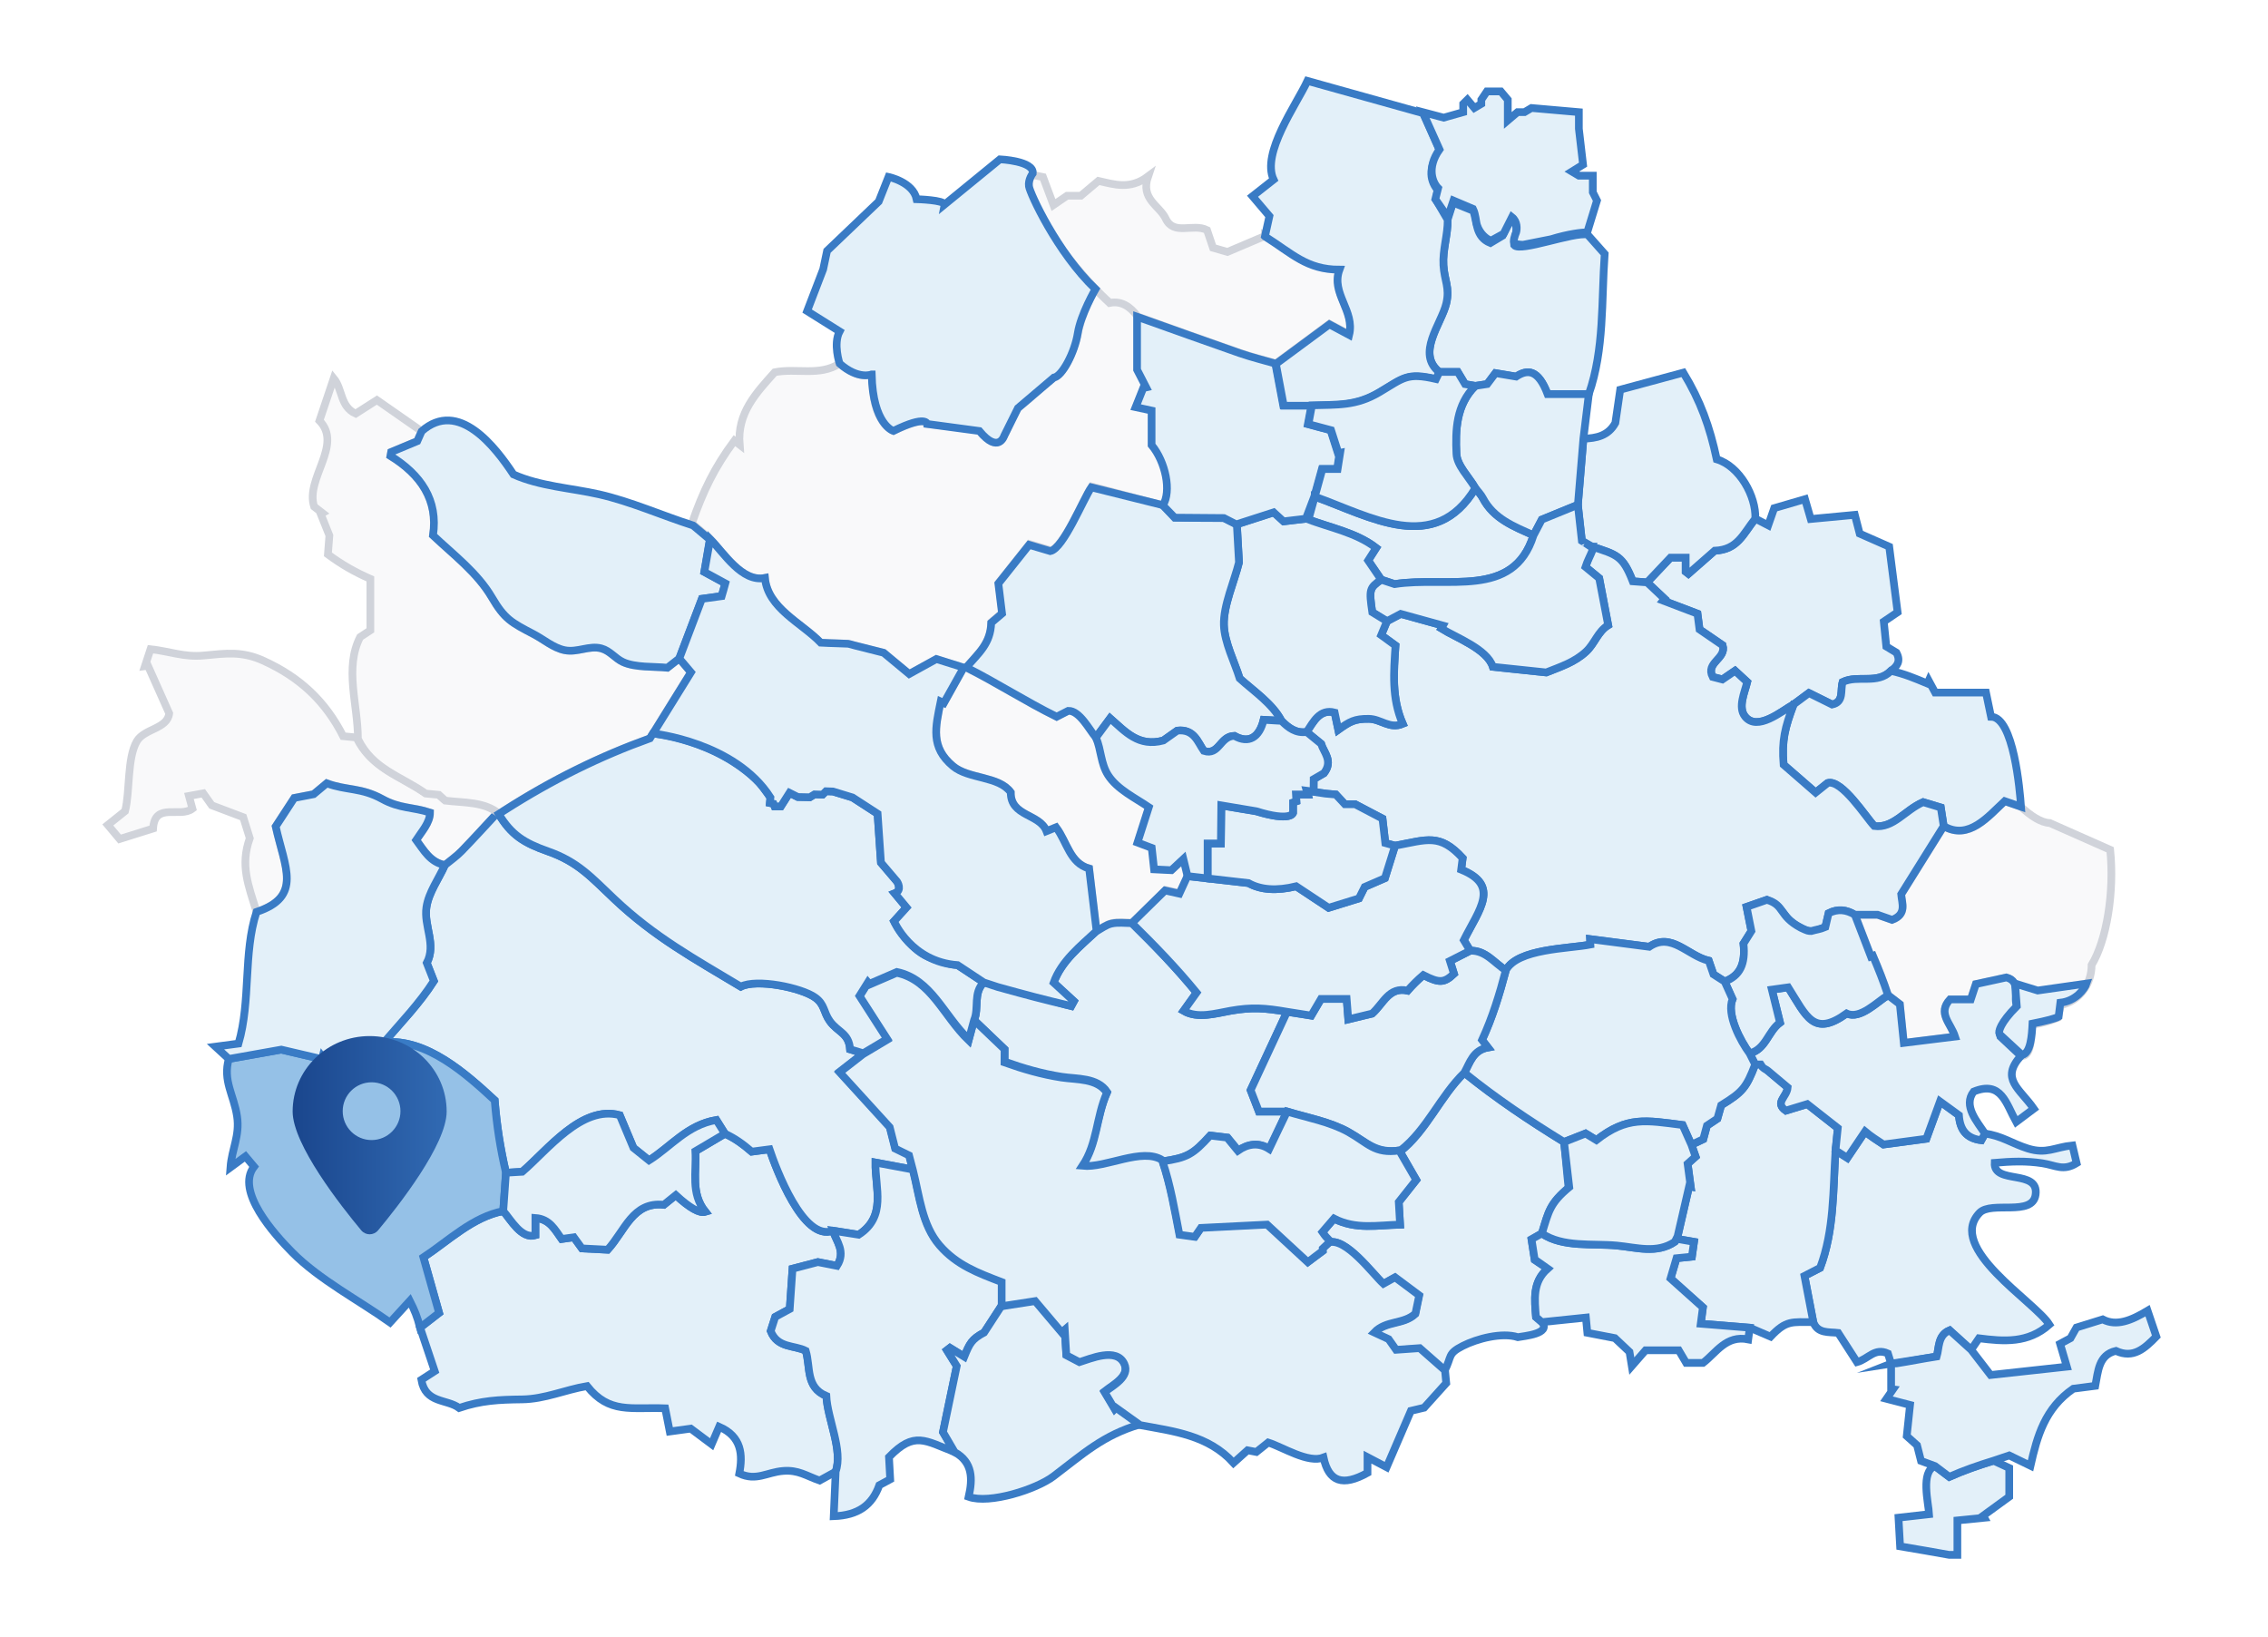 <svg width="589" height="425" viewBox="0 0 589 425" fill="none" xmlns="http://www.w3.org/2000/svg">
<path d="M524.861 209.468C527.329 211.813 530.069 213.604 532.335 213.683C538.334 216.345 543.233 218.517 548.016 220.632C549.153 231.623 547.088 244.182 543.19 250.548C543.19 255.634 539.91 259.95 535.248 260.935C534.997 261.942 534.738 262.964 534.414 264.251C531.76 265.294 530.314 265.647 527.638 266.064C527.415 267.848 527.89 274.602 524.84 274.149C523.128 272.538 521.416 270.934 519.495 269.135C518.625 265.589 522.567 264.381 523.955 261.568C522.603 259.072 525.128 254.879 521.063 253.785C518.057 254.44 515.654 254.965 513.137 255.512C512.741 256.713 512.309 258.029 511.827 259.489H506.411C503.124 263.086 506.598 265.625 507.735 269.135C503.124 269.704 498.93 270.229 494.427 270.783C494.082 267.395 493.765 264.309 493.399 260.734C492.758 260.245 491.55 259.317 490.334 258.389C489.191 254.893 487.86 251.555 486.421 248.167L485.896 248.354C484.501 244.736 483.105 241.125 481.717 237.507H487.622C488.529 237.831 490.082 238.377 491.377 238.831C495.269 237.385 493.924 234.507 493.744 232.191C497.491 226.185 501.138 220.344 504.785 214.503C511.31 218.258 516.33 211.971 520.632 208.008C522.229 208.562 522.902 208.759 524.218 209.212L524.861 209.468Z" fill="#F9F9FA" stroke="#D0D3DA" stroke-width="2" stroke-miterlimit="10"/>
<path d="M217.001 382.112C215.699 382.831 214.397 383.543 212.85 384.399C209.376 383.169 207.304 381.594 203.413 381.903C199.125 382.241 196.421 384.636 191.997 382.572C192.947 377.702 192.63 372.976 186.76 370.43C186.135 371.883 185.509 373.343 184.811 374.976C182.847 373.509 181.056 372.171 179.387 370.919C177.575 371.164 176.057 371.372 173.935 371.667C173.568 369.79 173.216 368.006 172.748 365.646C163.915 365.301 158.254 367.164 152.456 359.877C146.694 360.849 141.508 363.258 135.559 363.33C129.567 363.402 125 363.604 119.238 365.553C116.03 363.172 110.484 364.438 109.427 358.245C110.585 357.497 111.987 356.59 112.894 356C111.433 351.663 110.261 348.181 109.096 344.693C110.75 343.412 112.397 342.132 114.03 340.866C112.498 335.435 111.095 330.472 109.959 326.444C116.49 322.12 122.784 315.934 130.697 314.431C132.675 316.682 135.423 321.797 139.048 320.711V316.229C142.767 316.503 144.126 319.272 145.86 321.689C146.939 321.538 147.96 321.387 149.032 321.236C149.78 322.272 150.464 323.214 151.133 324.135C153.521 324.257 155.758 324.372 157.808 324.473C162.311 319.531 164.325 311.928 172.396 312.805C173.59 311.841 174.568 311.057 175.51 310.302C179.145 313.645 181.701 315.086 183.178 314.625C179.308 309.799 180.912 304.289 180.596 298.894C183.358 297.254 185.818 295.801 188.278 294.348C190.99 295.606 192.932 297.045 195.22 299.002C197.155 298.743 198.492 298.57 199.852 298.39C201.514 303.289 208.577 322.487 216.317 319.524C217.238 322.351 219.72 324.955 217.375 328.659C215.922 328.371 214.361 328.062 212.418 327.681C210.498 328.184 208.218 328.781 205.83 329.407C205.571 333.169 205.326 336.672 205.103 339.866C203.477 340.751 202.442 341.312 201.341 341.909C200.895 343.283 200.463 344.628 200.161 345.585C201.938 350.095 206.333 349.188 209.268 350.713C210.555 355.001 209.182 360.165 214.612 362.438C214.893 368.409 219.029 376.616 217.015 382.112H217.001Z" fill="#E3F0F9" stroke="#397BC5" stroke-width="2" stroke-miterlimit="10"/>
<path d="M115.541 224.589C111.714 223.862 110.081 220.747 108.096 218.086C109.477 215.942 111.678 213.597 111.678 210.957C107.233 209.476 103.888 209.979 99.284 207.447C93.76 204.404 90.063 205.282 84.862 203.361C83.783 204.261 82.517 205.318 81.467 206.188C79.453 206.577 77.719 206.908 76.432 207.159C74.691 209.835 73.231 212.072 71.605 214.568C73.95 225.157 78.626 232.803 66.627 236.752C64.52 229.861 62.326 224.732 64.865 217.626C64.333 215.928 63.8 214.23 63.16 212.173C60.585 211.202 57.83 210.159 54.996 209.087C54.327 208.145 53.644 207.188 52.788 205.98C51.579 206.203 50.335 206.433 49.069 206.663C49.4 207.893 49.666 208.864 49.968 209.965C46.724 212.432 40.2 208.174 39.754 215.115C36.941 216 34.388 216.806 31.064 217.841C30.338 216.978 29.302 215.748 28 214.187C29.971 212.612 31.417 211.447 32.481 210.598C33.791 205.483 32.971 196.844 35.531 192.457C37.466 189.148 43.465 189.27 43.947 185.22C42.048 180.969 40.236 176.912 38.43 172.862C38.164 172.898 37.898 172.927 37.632 172.963C38.063 171.647 38.495 170.338 39.085 168.554C44.055 169.093 47.745 170.676 52.874 170.194C58.744 169.64 62.844 169.021 68.418 171.553C77.834 175.833 84.466 181.983 89.12 191.14C90.466 191.27 91.516 191.37 92.566 191.478C96.364 199.355 103.586 201.074 110.182 205.685C111.247 205.786 112.311 205.886 113.606 206.009C114.074 206.433 114.671 206.987 115.26 207.519C120.202 208.123 125.36 207.742 129.273 210.922H129.28C126.144 214.281 123.058 217.697 119.85 220.999C118.555 222.33 116.994 223.402 115.555 224.589H115.541Z" fill="#F9F9FA" stroke="#D0D3DA" stroke-width="2" stroke-miterlimit="10"/>
<path d="M373.819 96.571C367.669 91.723 374.337 84.019 375.589 78.732C376.567 74.603 375.099 72.812 374.855 68.791C374.618 64.792 375.984 61.051 375.963 56.973C376.423 55.52 376.891 54.067 377.351 52.606C379.164 53.34 380.789 53.995 382.595 54.721C383.688 57.555 383.069 61.476 387.047 63.094C388.112 62.454 389.205 61.799 390.241 61.181C390.953 59.742 391.622 58.39 392.399 56.822C395.161 59.059 392.96 61.461 393.226 63.648C394.787 65.533 408.591 60.174 412.281 60.907C414.029 62.878 415.683 64.741 416.734 65.921C415.87 78.236 416.676 90.687 412.612 102.347C409.022 102.347 405.44 102.347 401.908 102.347C399.456 95.852 396.657 95.859 393.737 97.787C391.68 97.442 389.989 97.161 388.364 96.888C387.587 97.923 386.954 98.758 386.22 99.729C385.22 99.88 384.17 100.045 383.127 100.204C382.221 100.045 381.314 99.894 380.473 99.751C379.84 98.693 379.3 97.801 378.574 96.585H373.812L373.819 96.571Z" fill="#E3F0F9" stroke="#397BC5" stroke-width="2" stroke-miterlimit="10"/>
<path d="M129.272 210.922C132.668 216.899 136.128 218.878 142.285 221.043C150.111 223.79 153.549 227.783 159.57 233.472C169.921 243.262 180.301 248.931 192.378 256.181C196.471 254.074 208.038 256.404 211.699 259.008C214.209 260.792 213.85 262.821 215.511 265.144C217.597 268.05 220.446 268.201 220.762 272.452C221.935 272.812 223.057 273.15 224.172 273.495C222.331 274.927 220.482 276.365 218.101 278.214C222.424 282.954 226.546 287.479 231.092 292.464C231.452 293.888 231.977 295.952 232.502 298.01C233.667 298.585 234.724 299.103 236.113 299.779C236.422 300.959 236.774 302.311 237.134 303.663C234.027 303.081 230.912 302.505 227.359 301.844C227.272 308.555 230.322 315.842 223 320.582C220.914 320.258 218.612 319.891 216.31 319.532C208.57 322.495 201.506 303.297 199.845 298.398C198.485 298.578 197.147 298.751 195.212 299.009C192.932 297.053 190.99 295.621 188.271 294.355C187.494 293.118 186.71 291.874 186.041 290.802C178.459 292.075 174.187 297.751 168.554 301.275C166.958 299.995 165.576 298.88 164.505 298.024C163.246 295.024 162.145 292.399 160.951 289.55C151.104 286.86 142.249 298.549 135.624 304.239C134.113 304.332 132.761 304.412 131.409 304.491C129.927 298.146 129.006 292.183 128.481 285.681C121.115 278.869 110.779 269.553 99.737 270.625C104.175 265.453 109.016 260.454 112.685 254.7C112.045 253.067 111.484 251.635 110.844 250.01C113.383 245.176 110.009 240.457 110.757 235.523C111.34 231.674 113.965 228.135 115.548 224.596C116.987 223.409 118.547 222.337 119.842 221.007C123.05 217.712 126.136 214.295 129.272 210.929V210.922Z" fill="#E3F0F9" stroke="#397BC5" stroke-width="2" stroke-miterlimit="10"/>
<path d="M398.261 138.99C393.032 155.656 375.876 149.492 362.187 151.65C360.943 151.24 359.821 150.866 358.699 150.492C357.533 148.78 356.368 147.068 355.311 145.514C356.21 144.104 356.771 143.227 357.39 142.256C352.117 138.199 345.348 137.033 339.27 134.667C339.997 132.761 340.716 130.847 341.442 128.941C355.951 134.12 372.582 144.291 383.156 126.747C383.803 127.603 384.594 128.38 385.083 129.315C387.896 134.71 393.183 136.695 398.254 138.99H398.261Z" fill="#E3F0F9" stroke="#397BC5" stroke-width="2" stroke-miterlimit="10"/>
<path d="M179.682 135.875C182.56 127.596 185.494 121.445 190.724 114.41C191.177 114.763 191.63 115.108 192.083 115.461C191.4 107.225 196.392 102.017 201.19 96.65C206.793 95.521 212.807 97.737 218.029 94.413C219.525 95.55 223.892 98.888 226.488 96.794C226.323 110.008 231.696 111.677 232.02 111.878C240.954 107.62 240.796 110.08 240.796 110.08C240.796 110.08 249.888 111.051 254.333 111.648C256.095 113.001 256.261 114.749 258.973 114.943C261.159 114.425 262.454 108.203 264.36 105.959C269.137 102.232 268.626 101.981 273.697 98.024C276.848 97.161 279.639 88.767 280.178 85.379C281.718 79.445 284.494 75.057 284.494 75.057L288.033 78.545C288.033 78.545 291.889 76.855 295.521 82.005V95.766C296.097 96.888 296.989 98.621 297.881 100.355C297.629 100.413 297.377 100.47 297.125 100.528C296.507 102.081 295.888 103.628 295.147 105.477C296.823 105.836 297.83 106.052 299.29 106.369V115.324C302.916 119.669 304.448 127.552 302.125 131.207C295.679 129.602 289.119 127.725 283.509 126.322C281.415 129.372 276.236 142.226 272.848 142.888C271.165 142.392 269.367 141.852 267.353 141.255C264.504 144.83 261.785 148.254 259.361 151.297C259.735 154.354 260.037 156.807 260.318 159.094C259.167 160.073 258.361 160.756 257.505 161.483C257.325 166.913 254.204 169.517 250.924 173.294C250.636 173.308 250.355 173.323 250.068 173.337C247.514 172.517 244.96 171.69 243.155 171.114C240.213 172.733 238.113 173.891 236.106 174.999C233.61 172.927 231.653 171.301 229.466 169.489C227.251 168.928 224.647 168.273 222.043 167.618C221.675 167.526 221.109 167.591 220.205 167.139C217.514 166.995 216.749 167.065 213.123 166.87C208.153 161.713 199.37 157.944 198.636 150.06C192.824 151.434 187.523 143.068 183.998 139.536C182.552 138.321 181.114 137.112 179.668 135.896L179.682 135.875Z" fill="#F9F9FA" stroke="#D0D3DA" stroke-width="2" stroke-miterlimit="10"/>
<path d="M92.954 191.823C92.954 182.947 89.394 173.459 93.522 165.403C94.249 164.921 95.234 164.273 96.184 163.648V150.304C92.07 148.477 88.775 146.614 85.157 143.938C85.293 142.169 85.423 140.529 85.538 139.032C84.754 137.083 84.028 135.263 83.294 133.436C83.438 133.357 83.582 133.278 83.725 133.199C82.977 132.623 82.229 132.048 81.582 131.544C79.194 124.279 89.142 115.547 82.963 109.231C84.2 105.57 85.38 102.045 86.667 98.226C89.012 101.074 88.307 105.555 92.364 107.397C94.235 106.203 96.206 104.944 97.882 103.872C101.982 106.728 105.736 109.346 109.491 111.965C109.017 113.029 108.542 114.087 108.348 114.54C105.665 115.655 103.614 116.503 101.572 117.359L101.385 118.374C109.276 123.258 113.822 129.811 112.441 139.011C117.799 144.068 123.957 148.693 127.719 155.095C131.028 160.72 132.711 161.59 138.616 164.676C141.192 166.021 143.695 168.215 146.622 168.812C149.931 169.481 153.01 167.503 156.146 168.352C158.462 168.978 159.685 170.92 161.786 171.891C164.987 173.365 169.835 173.013 173.316 173.365C174.316 172.581 175.352 171.776 176.381 170.97C177.215 171.956 178.057 172.948 179.416 174.552C176.222 179.703 172.957 184.968 168.785 191.701C156.046 196.276 142.386 202.879 129.647 211.274C125.734 208.094 120.576 208.475 115.634 207.871C115.052 207.339 114.447 206.785 113.98 206.361C112.685 206.238 111.62 206.138 110.556 206.037C103.96 201.426 96.738 199.707 92.94 191.83L92.954 191.823Z" fill="#F9F9FA" stroke="#D0D3DA" stroke-width="2" stroke-miterlimit="10"/>
<path d="M176.395 170.97C175.367 171.776 174.331 172.582 173.331 173.366C169.857 173.013 165.001 173.366 161.8 171.891C159.7 170.92 158.47 168.985 156.161 168.352C153.025 167.503 149.946 169.488 146.637 168.812C143.71 168.215 141.206 166.021 138.631 164.676C132.726 161.59 131.042 160.72 127.734 155.095C123.964 148.693 117.807 144.068 112.455 139.011C113.836 129.811 109.29 123.258 101.399 118.374L101.586 117.36C103.629 116.511 105.679 115.662 108.362 114.54C108.564 114.087 109.039 113.029 109.506 111.965C119.066 103.534 128.676 116.101 133.351 123.186C140.293 126.279 148.27 126.689 155.586 128.344C163.757 130.192 171.972 133.868 179.999 136.429C181.445 137.644 182.884 138.853 184.33 140.068C183.876 142.744 183.43 145.42 182.912 148.477C184.725 149.463 186.43 150.391 188.365 151.441C188.034 152.592 187.717 153.671 187.408 154.757C185.38 155.037 183.639 155.275 182.279 155.462C180.229 160.864 178.316 165.906 176.403 170.956L176.395 170.97Z" fill="#E3F0F9" stroke="#397BC5" stroke-width="2" stroke-miterlimit="10"/>
<path d="M251.01 173.366C258.937 177.351 266.454 182.178 274.409 186.084C275.481 185.523 276.517 184.983 277.61 184.415C280.567 184.35 283.106 189.4 284.775 191.356C286.177 194.644 285.99 198.111 287.947 201.153C290.292 204.8 295.003 207.052 298.506 209.44C297.622 212.195 296.593 215.41 295.564 218.626C297.32 219.287 298.399 219.69 299.269 220.021C299.485 221.985 299.665 223.682 299.873 225.581C301.787 225.675 303.182 225.747 304.362 225.804C305.326 224.905 306.059 224.222 307.476 222.898C307.944 224.826 308.253 226.078 308.555 227.337C307.843 228.89 307.131 230.437 306.455 231.904C304.858 231.545 303.837 231.322 302.743 231.077C299.837 233.933 296.974 236.738 294.119 239.543C292.356 239.551 290.536 239.292 288.853 239.651C287.415 239.961 286.127 240.996 284.768 241.709C284.142 236.458 283.516 231.207 282.833 225.495C277.805 224.078 277.157 218.669 274.251 214.792C273.453 215.115 272.719 215.41 271.762 215.799C270.014 211.202 262.397 212.051 262.483 205.707C259.383 201.434 251.542 202.326 247.457 198.895C241.601 193.982 242.903 188.875 244.284 182.135C244.558 182.264 244.831 182.401 245.104 182.53C246.788 179.488 248.478 176.452 250.161 173.409C250.449 173.395 250.729 173.381 251.017 173.366H251.01Z" fill="#F9F9FA" stroke="#D0D3DA" stroke-width="2" stroke-miterlimit="10"/>
<path d="M328.509 61.246C335.587 65.706 339.364 69.871 347.859 69.871C345.564 76.05 351.923 80.531 350.377 86.825C348.391 85.761 346.773 84.89 345.248 84.077C340.464 87.616 335.904 90.976 331.351 94.342C328.265 93.45 325.136 92.688 322.1 91.637C313.195 88.544 304.326 85.336 295.442 82.178C293.558 79.574 291.155 78.057 288.263 78.639C283.365 74.618 262.814 51.679 268.087 45.414C269.101 45.615 270.115 45.817 270.87 45.968C271.834 48.55 272.654 50.73 273.589 53.233C275.021 52.255 275.985 51.593 277.114 50.823H280.696C282.106 49.636 283.645 48.334 285.271 46.968C289.393 47.896 293.5 49.306 298.154 45.795C296.118 51.715 301.118 53.348 302.729 56.765C304.844 61.261 309.829 57.894 313.468 59.736C313.9 61.016 314.425 62.555 315.022 64.332C316.461 64.749 317.921 65.166 318.77 65.411C322.409 63.857 325.459 62.563 328.509 61.268V61.246Z" fill="#F9F9FA" stroke="#D0D3DA" stroke-width="2" stroke-miterlimit="10"/>
<path d="M517.733 379.249C519.114 379.889 520.495 380.529 521.797 381.134V388.607C519.301 390.42 517.165 391.981 515.021 393.535C515.122 393.707 515.215 393.88 515.316 394.06C513.223 394.268 511.137 394.477 508.331 394.758V403.691H506.173C501.944 402.922 497.7 402.202 493.456 401.483C493.305 398.764 493.182 396.577 493.039 394.038C495.65 393.743 497.944 393.484 500.987 393.139C500.836 390.291 498.692 382.04 502.526 380.652C503.663 381.508 504.792 382.371 506.224 383.45C510.014 381.759 513.762 380.472 517.733 379.256V379.249Z" fill="#E3F0F9" stroke="#397BC5" stroke-width="2" stroke-miterlimit="10"/>
<path d="M130.697 314.438C122.785 315.949 116.491 322.135 109.959 326.451C111.096 330.479 112.498 335.442 114.031 340.873C112.405 342.139 110.75 343.419 109.096 344.7C108.341 341.808 107.708 340.298 106.427 337.744C104.456 339.902 103.003 341.492 101.291 343.362C93.098 337.535 82.942 332.27 75.878 325.142C71.231 320.459 61.089 309.223 65.98 302.9C65.297 302.088 64.541 301.196 63.736 300.239C62.484 301.16 61.578 301.829 59.844 303.102C60.204 298.239 62.333 294.887 61.563 289.823C60.722 284.248 57.809 280.616 59.42 274.933C63.988 274.12 68.555 273.308 73.037 272.509C76.554 273.329 80.072 274.156 83.589 274.976C83.639 274.775 83.697 274.574 83.747 274.379C84.366 275.192 84.992 276.012 85.574 276.775C90.926 275.782 96.163 275.128 99.723 270.61C110.765 269.538 121.101 278.854 128.467 285.666C128.985 292.168 129.913 298.131 131.395 304.476C131.158 307.792 130.927 311.115 130.69 314.431L130.697 314.438Z" fill="#95C1E7" stroke="#397BC5" stroke-width="2" stroke-miterlimit="10"/>
<path d="M99.738 270.618C96.177 275.135 90.941 275.79 85.589 276.782C85.006 276.02 84.388 275.2 83.762 274.387C83.711 274.588 83.654 274.79 83.603 274.984C80.086 274.164 76.569 273.337 73.051 272.517C68.562 273.315 63.995 274.128 59.434 274.941C58.449 274.035 57.464 273.121 55.967 271.747C58.276 271.438 59.758 271.236 61.938 270.949C65.196 259.77 63.11 247.528 66.62 236.767C78.626 232.818 73.943 225.179 71.598 214.583C73.224 212.087 74.684 209.85 76.425 207.174C77.719 206.922 79.446 206.591 81.46 206.203C82.51 205.325 83.769 204.275 84.855 203.376C90.063 205.297 93.753 204.419 99.277 207.462C103.881 210.001 107.226 209.497 111.671 210.972C111.671 213.605 109.47 215.957 108.089 218.1C110.074 220.762 111.707 223.877 115.534 224.603C113.959 228.142 111.326 231.674 110.743 235.529C109.995 240.457 113.376 245.176 110.83 250.017C111.47 251.649 112.031 253.074 112.671 254.706C108.995 260.461 104.162 265.46 99.723 270.632L99.738 270.618Z" fill="#E3F0F9" stroke="#397BC5" stroke-width="2" stroke-miterlimit="10"/>
<path d="M491.118 354.051C490.809 353.073 490.5 352.088 490.291 351.412C486.838 349.836 485.177 352.857 482.271 353.656C480.667 351.167 479.027 348.621 477.379 346.067C474.883 345.772 472.085 346.297 470.913 343.276C470.165 339.356 469.409 335.443 468.611 331.278C469.783 330.674 471.028 330.033 472.675 329.185C476.358 319.402 476.02 309.073 476.674 298.671C477.552 299.232 478.422 299.786 479.746 300.635C481.336 298.276 482.846 296.024 484.357 293.78C485.867 295.046 487.493 296.067 489.133 297.153C492.981 296.636 496.801 296.125 500.268 295.664C501.57 292.104 502.591 289.306 503.807 285.982C505.951 287.536 507.353 288.565 508.727 289.557C508.979 293.269 510.626 295.571 514.539 296.046C514.841 295.506 515.172 294.916 515.51 294.327C519.812 294.866 522.531 296.916 526.624 298.196C531.486 299.707 533.558 297.866 538.205 297.391C538.579 298.966 538.953 300.527 539.298 301.994C535.817 304.124 533.903 302.563 530.386 302.023C526.099 301.369 522.358 301.541 518.014 301.908C517.704 307.655 529.58 303.455 528.645 310.187C527.847 315.92 517.122 311.734 514.086 314.899C505.339 324.006 528.422 337.903 532.22 343.909C526.674 348.808 520.481 348.297 513.935 347.47C513.338 348.347 512.611 349.405 511.892 350.462C510.058 348.8 508.224 347.139 506.303 345.405C503.181 346.7 503.62 349.994 502.944 352.203C498.765 352.857 494.931 353.462 491.097 354.059L491.118 354.051Z" fill="#E3F0F9" stroke="#397BC5" stroke-width="2" stroke-miterlimit="10"/>
<path d="M217.001 382.112C219.015 376.616 214.871 368.409 214.598 362.438C209.167 360.165 210.541 354.994 209.254 350.714C206.319 349.196 201.924 350.095 200.147 345.585C200.456 344.635 200.888 343.29 201.327 341.909C202.427 341.312 203.463 340.751 205.089 339.866C205.312 336.672 205.556 333.169 205.815 329.407C208.203 328.782 210.484 328.185 212.404 327.681C214.346 328.062 215.9 328.372 217.36 328.659C219.705 324.955 217.224 322.351 216.303 319.524C218.605 319.884 220.906 320.243 222.992 320.574C230.315 315.834 227.265 308.547 227.352 301.836C230.905 302.498 234.012 303.08 237.127 303.656C238.853 310.461 239.472 317.87 244.04 323.135C248.478 328.256 254.002 330.299 260.16 332.659V338.938C258.764 341.082 257.369 343.225 255.592 345.959C252.326 347.736 251.83 348.793 250.427 352.239C249.154 351.454 247.931 350.706 246.716 349.958C246.457 350.16 246.19 350.361 245.932 350.562C246.91 352.138 247.881 353.706 248.478 354.663C247.198 360.806 246.025 366.431 244.903 371.826C246.018 373.739 246.982 375.372 247.938 377.012C240.22 374.041 237.48 371.48 230.869 378.307C230.963 380.026 231.07 382.004 231.186 384.083C230.171 384.629 229.251 385.126 228.359 385.608C226.503 390.83 222.827 393.434 216.519 393.664C216.691 389.794 216.857 385.953 217.022 382.105L217.001 382.112Z" fill="#E3F0F9" stroke="#397BC5" stroke-width="2" stroke-miterlimit="10"/>
<path d="M375.142 355.935C372.941 354 370.747 352.073 368.597 350.181C366.439 350.332 364.547 350.461 362.461 350.612C361.828 349.713 361.166 348.771 360.511 347.843C359.447 347.347 358.404 346.865 356.785 346.11C359.886 342.887 364.417 344.045 367.482 341.204C367.726 340.046 368.035 338.557 368.467 336.478C366.367 334.91 364.194 333.284 362.187 331.788C360.591 332.673 359.677 333.183 359.166 333.464C356.347 330.853 349.506 321.171 345.017 322.602C344.543 321.682 343.946 320.912 343.42 319.89C344.492 318.646 345.391 317.596 346.427 316.395C352.11 319.308 357.771 318.092 363.597 317.963C363.461 315.646 363.367 313.999 363.252 312.086C364.698 310.266 366.223 308.331 367.791 306.353C366.41 303.943 365 301.49 363.59 299.03C370.488 293.628 374.027 284.608 380.285 278.522C388.601 285.234 397.089 290.909 406.181 296.505C406.641 300.505 406.958 304.871 407.382 308.576C402.376 312.719 402.217 314.38 400.419 320.243C399.527 320.746 398.628 321.401 397.75 321.89C398.06 323.868 398.312 325.501 398.57 327.156C399.592 327.875 400.527 328.378 401.944 329.378C397.93 332.917 398.556 337.42 398.909 341.952C399.347 342.333 399.894 342.801 400.433 343.268C402.901 346.311 395.722 346.886 394.183 347.174C390.047 345.851 383.573 347.577 379.897 349.44C375.811 351.519 377.135 352.101 375.142 355.928V355.935Z" fill="#E3F0F9" stroke="#397BC5" stroke-width="2" stroke-miterlimit="10"/>
<path d="M455.85 134.653C456.886 135.192 457.915 135.724 459.202 136.393C459.814 134.653 460.195 133.559 460.763 131.933C463.144 131.236 465.827 130.452 468.755 129.596C469.265 131.365 469.654 132.689 470.251 134.753C473.919 134.408 477.617 134.063 481.695 133.674C482.069 135.127 482.472 136.681 482.961 138.551C485.148 139.515 487.522 140.558 490.629 141.932C491.312 147.291 492.075 153.24 492.809 158.958C491.197 160.044 490.241 160.692 489.219 161.382C489.442 163.576 489.658 165.698 489.874 167.856C490.859 168.453 491.758 168.993 492.485 169.432C493.737 171.69 492.658 173.014 491.082 174.165C487.558 177.776 482.53 175.136 478.537 177.071C477.868 179.2 478.983 182.207 475.811 182.912C473.696 181.868 471.725 180.89 469.776 179.926C468.474 180.89 467.143 181.876 465.82 182.861C462.705 184.609 456.375 190.018 453.181 186.005C451.282 183.616 453.102 179.747 453.757 177.063C452.628 176.028 451.635 175.114 450.592 174.15C449.333 175.013 448.376 175.675 447.312 176.402C446.42 176.171 445.528 175.934 444.787 175.747C442.845 171.956 448.42 171.007 447.377 167.525C445.47 166.216 443.428 164.821 441.377 163.418C441.176 161.915 440.982 160.433 440.838 159.325C437.572 158.081 434.738 157.002 431.904 155.923C432.026 155.764 432.156 155.613 432.278 155.455L427.761 151.197C429.789 149.046 431.818 146.895 433.832 144.773H437.774V148.42C438.011 148.607 438.241 148.794 438.479 148.974C440.802 146.938 443.125 144.903 445.312 142.982C451.254 142.73 452.642 138.702 455.85 134.653Z" fill="#E3F0F9" stroke="#397BC5" stroke-width="2" stroke-miterlimit="10"/>
<path d="M476.681 298.671C476.027 309.073 476.365 319.402 472.682 329.185C471.027 330.033 469.783 330.674 468.618 331.278C469.416 335.443 470.164 339.363 470.919 343.276C465.352 343.276 463.906 342.708 459.813 347.045C457.698 346.132 456.066 345.427 454.433 344.722C450.246 344.384 446.067 344.046 441.694 343.693C441.967 341.629 442.132 340.377 442.255 339.457C439.356 336.86 436.716 334.493 433.853 331.933C434.342 330.285 434.867 328.494 435.4 326.689C436.709 326.552 437.86 326.437 439.399 326.271C439.557 325.149 439.715 324.078 439.946 322.43C438.291 322.143 436.989 321.92 435.687 321.689C435.687 321.452 435.687 321.207 435.687 320.97C436.687 316.633 437.694 312.302 438.694 307.965C438.823 307.994 438.946 308.022 439.075 308.051C438.809 306.059 438.543 304.066 438.284 302.146C439.054 301.462 439.651 300.93 440.356 300.297C439.982 299.225 439.629 298.225 439.284 297.225C440.341 296.722 441.399 296.226 442.348 295.772C442.722 294.384 443.032 293.262 443.305 292.255C444.333 291.564 445.211 290.982 446.01 290.449C446.369 289.176 446.686 288.054 447.002 286.961C452.519 283.558 453.519 282.451 455.835 276.365C456.317 276.365 456.799 276.365 457.274 276.365C457.511 276.603 457.749 276.84 457.986 277.077C460.202 278.926 462.41 280.775 464.28 282.343C464.072 284.86 460.799 286.27 463.798 288.363C465.661 287.795 467.567 287.213 469.366 286.666C472.013 288.745 474.509 290.708 477.293 292.888C477.106 294.708 476.904 296.686 476.703 298.671H476.681Z" fill="#E3F0F9" stroke="#397BC5" stroke-width="2" stroke-miterlimit="10"/>
<path d="M457.253 276.365C456.771 276.365 456.289 276.365 455.814 276.365C455.332 275.408 454.85 274.444 454.368 273.488C458.605 272.437 459.108 267.827 462.273 265.496C461.59 262.719 460.921 260.022 460.159 256.936C461.712 256.72 462.82 256.562 464.395 256.346C469.222 263.985 470.992 269.287 479.58 263.129C483.062 264.798 487.514 260.072 490.327 258.382C491.535 259.31 492.751 260.238 493.391 260.727C493.758 264.302 494.074 267.388 494.42 270.776C498.93 270.215 503.123 269.697 507.727 269.129C506.591 265.618 503.116 263.079 506.404 259.483H511.82C512.302 258.022 512.734 256.706 513.129 255.505C515.647 254.958 518.049 254.433 521.056 253.778C525.127 254.872 522.595 259.065 523.948 261.561C522.559 264.374 518.618 265.582 519.488 269.129C521.401 270.927 523.12 272.538 524.832 274.142C519.416 280.17 524.502 282.58 528.185 287.867C526.566 289.075 525.278 290.039 523.61 291.291C520.97 286.529 519.768 280.472 512.561 283.414C509.712 287.111 513.503 291.269 515.517 294.319C515.186 294.909 514.856 295.499 514.546 296.038C510.633 295.563 508.986 293.262 508.734 289.55C507.367 288.557 505.958 287.529 503.814 285.975C502.598 289.305 501.57 292.104 500.275 295.657C496.808 296.125 492.981 296.635 489.14 297.146C487.5 296.06 485.867 295.038 484.364 293.772C482.853 296.017 481.343 298.268 479.753 300.627C478.429 299.779 477.552 299.225 476.681 298.664C476.883 296.678 477.084 294.7 477.271 292.88C474.495 290.701 471.999 288.737 469.344 286.658C467.553 287.205 465.647 287.788 463.777 288.356C460.777 286.27 464.043 284.86 464.259 282.335C462.389 280.774 461.281 279.833 459.072 277.977C458.835 277.74 458.167 277.525 457.715 277.072L457.253 276.365Z" fill="#E3F0F9" stroke="#397BC5" stroke-width="2" stroke-miterlimit="10"/>
<path d="M465.82 182.875C467.143 181.89 468.474 180.912 469.776 179.94C471.725 180.904 473.696 181.883 475.811 182.926C478.983 182.228 477.868 179.221 478.537 177.085C482.529 175.15 487.557 177.79 491.082 174.179C494.513 174.934 497.333 176.128 500.563 177.473C500.671 177.229 500.786 176.977 500.894 176.732C501.584 178.013 502.282 179.293 502.562 179.818H515.762C516.186 181.847 516.575 183.724 517.071 186.091C522.934 186.148 524.559 205.174 524.861 209.461C523.538 209.008 522.221 208.548 520.625 208.001C516.323 211.972 511.309 218.251 504.778 214.496C504.526 212.878 504.274 211.26 504.023 209.655C502.152 209.087 500.584 208.612 499.441 208.267C494.707 210.332 491.701 215.137 486.745 214.468C484.608 212.209 478.314 202.261 474.639 203.297C473.567 204.153 472.581 204.944 471.524 205.786C468.582 203.232 465.906 200.901 463.201 198.549C462.669 192.162 463.561 188.867 465.813 182.875H465.82Z" fill="#E3F0F9" stroke="#397BC5" stroke-width="2" stroke-miterlimit="10"/>
<path d="M455.85 134.652C452.642 138.709 451.254 142.73 445.312 142.982C443.125 144.902 440.802 146.938 438.479 148.974C438.241 148.787 438.011 148.6 437.774 148.42V144.773H433.832C431.825 146.902 429.796 149.046 427.761 151.196C426.502 151.103 425.243 151.009 424.035 150.923C421.402 144.205 419.87 144.046 413.475 141.917C412.454 141.335 411.439 140.752 410.821 140.4C410.44 136.954 410.109 134.012 409.778 131.063C410.253 125.337 410.735 119.611 411.209 113.893C414.554 113.792 417.662 113.188 419.51 109.807C419.935 106.894 420.381 103.844 420.769 101.175C426.646 99.585 432.077 98.118 437.162 96.744C441.651 104.132 444.032 110.807 445.837 119.252C451.786 121.028 456.08 128.84 455.857 134.645L455.85 134.652Z" fill="#E3F0F9" stroke="#397BC5" stroke-width="2" stroke-miterlimit="10"/>
<path d="M247.924 377.019C246.968 375.379 246.011 373.739 244.889 371.833C246.011 366.438 247.183 360.813 248.464 354.67C247.874 353.713 246.896 352.145 245.917 350.57C246.176 350.368 246.442 350.167 246.701 349.965C247.924 350.713 249.14 351.461 250.413 352.246C251.816 348.793 252.312 347.735 255.578 345.966C257.354 343.232 258.75 341.089 260.145 338.945C263.131 338.485 266.109 338.032 268.849 337.607C271.417 340.643 273.575 343.197 275.733 345.743C275.999 345.513 276.265 345.283 276.531 345.052C276.661 347.182 276.79 349.318 276.934 351.663C278.236 352.346 279.473 352.994 280.344 353.454C283.142 352.591 289.99 349.534 291.997 353.914C293.536 357.266 289.105 359.475 286.868 361.237C287.954 363.064 288.724 364.359 289.494 365.654C289.609 365.539 289.717 365.423 289.832 365.308L296.104 369.804C286.444 372.638 281.315 377.465 273.597 383.298C269.108 386.694 256.995 390.571 251.564 388.629C252.629 383.967 252.643 379.644 247.917 377.019H247.924Z" fill="#E3F0F9" stroke="#397BC5" stroke-width="2" stroke-miterlimit="10"/>
<path d="M492.55 353.98C496.384 353.376 498.786 352.85 502.965 352.195C503.634 349.98 503.196 346.692 506.325 345.397C508.245 347.138 510.079 348.793 511.914 350.454C513.568 352.598 515.215 354.749 516.956 357C523.243 356.309 529.81 355.597 536.759 354.835C536.176 352.878 535.622 350.987 535.004 348.893C535.881 348.419 536.68 347.994 537.701 347.448C538.162 346.627 538.737 345.599 539.262 344.671C541.406 344.002 543.405 343.383 546.067 342.556C549.656 344.434 553.512 342.837 557.727 340.305C558.554 342.743 559.252 344.8 560 347.009C556.957 350.123 554.015 352.828 549.491 350.735C544.995 351.778 544.887 356.022 544.146 359.813C541.47 360.158 539.478 360.417 538.442 360.553C531.04 365.668 529.062 372.875 527.321 380.565C525.235 379.551 523.559 378.745 521.797 377.882C520.43 378.342 519.085 378.795 517.733 379.249C513.762 380.471 510.015 381.759 506.224 383.442C504.792 382.363 503.663 381.5 502.527 380.644C501.426 380.234 500.318 379.831 498.887 379.299C498.585 378.119 498.247 376.774 497.858 375.249C497.103 374.573 496.24 373.796 495.182 372.847C495.463 370.228 495.743 367.545 496.038 364.769C494.132 364.272 492.183 363.769 489.917 363.179C490.608 362.179 491.118 361.453 491.622 360.719C491.456 360.697 491.291 360.669 491.125 360.647V354.044L492.55 353.98Z" fill="#E3F0F9" stroke="#397BC5" stroke-width="2" stroke-miterlimit="10"/>
<path d="M435.673 321.682C436.975 321.905 438.277 322.135 439.932 322.423C439.694 324.07 439.543 325.142 439.385 326.264C437.846 326.422 436.695 326.544 435.386 326.681C434.853 328.487 434.328 330.27 433.839 331.925C436.702 334.486 439.342 336.852 442.241 339.449C442.119 340.37 441.953 341.621 441.68 343.686C446.053 344.038 450.24 344.376 454.419 344.714C454.297 345.642 454.174 346.563 454.016 347.75C448.269 346.592 445.737 351.21 442.277 353.857H437.903C437.206 352.677 436.45 351.39 435.968 350.577H427.358C426.639 351.397 425.495 352.713 423.776 354.677C423.445 352.663 423.287 351.663 423.179 350.994C421.884 349.771 420.762 348.714 419.388 347.419C417.374 347.031 414.928 346.556 412.238 346.038C412.13 344.923 412.022 343.786 411.857 342.089C408.009 342.484 404.211 342.88 400.413 343.276C399.873 342.808 399.334 342.341 398.888 341.959C398.542 337.428 397.917 332.925 401.923 329.386C400.499 328.386 399.564 327.724 398.55 327.005C398.291 325.35 398.039 323.717 397.729 321.739C398.614 321.243 399.506 320.747 400.398 320.243C405.822 323.919 413.626 322.79 419.827 323.379C425.02 323.869 430.235 325.573 434.925 322.408C435.163 322.171 435.407 321.926 435.645 321.689L435.673 321.682Z" fill="#E3F0F9" stroke="#397BC5" stroke-width="2" stroke-miterlimit="10"/>
<path d="M383.134 100.189C384.177 100.031 385.22 99.873 386.227 99.715C386.961 98.743 387.587 97.909 388.371 96.873C389.989 97.147 391.68 97.427 393.744 97.772C396.672 95.845 399.463 95.837 401.916 102.333H412.619C412.152 106.188 411.684 110.037 411.209 113.892C410.735 119.618 410.253 125.344 409.778 131.062C406.656 132.343 403.534 133.623 400.412 134.896C399.671 136.306 398.967 137.644 398.262 138.982C393.19 136.687 387.903 134.702 385.091 129.307C384.602 128.372 383.811 127.588 383.163 126.739C381.43 123.769 378.387 120.855 378.243 117.813C377.948 111.655 378.157 105.109 383.142 100.182L383.134 100.189Z" fill="#E3F0F9" stroke="#397BC5" stroke-width="2" stroke-miterlimit="10"/>
<path d="M284.616 241.845C285.969 241.132 287.256 240.097 288.702 239.787C290.385 239.42 292.205 239.687 293.968 239.679C299.916 245.542 305.484 251.275 310.778 257.734C309.382 259.684 308.44 261 307.397 262.453C311.073 264.582 315.727 263.115 319.582 262.439C325.157 261.46 328.588 261.719 334.257 262.705C331.063 269.567 327.869 276.429 324.79 283.047C325.531 284.968 326.164 286.586 326.941 288.6H334.257C332.789 291.751 331.322 294.901 329.739 298.304C327.02 296.577 324.244 296.937 321.618 298.771C320.618 297.548 319.791 296.549 318.82 295.362C317.417 295.196 315.907 295.016 314.411 294.837C309.944 299.735 308.354 300.598 301.887 301.548C296.622 298.174 286.897 303.627 280.833 302.994C284.767 297.088 284.66 289.981 287.515 283.507C284.969 279.702 279.689 280.177 275.726 279.566C270.547 278.767 265.828 277.386 260.901 275.638V272.444C258.268 269.934 255.621 267.402 252.974 264.87C254.297 261.777 252.657 257.878 255.477 255.087C263.425 255.799 270.525 259.381 278.207 261.216C278.437 260.799 278.668 260.381 278.891 259.964C277.179 258.389 275.459 256.806 273.64 255.13C275.675 249.498 280.38 245.794 284.624 241.852L284.616 241.845Z" fill="#E3F0F9" stroke="#397BC5" stroke-width="2" stroke-miterlimit="10"/>
<path d="M345.01 324.523C345.032 324.063 345.061 323.61 345.082 323.149C345.068 323.862 345.053 324.566 345.039 325.279C345.032 325.027 345.017 324.775 345.01 324.523Z" fill="#E3F0F9" stroke="white" stroke-width="2" stroke-miterlimit="10"/>
<path d="M345.011 324.523L345.039 325.279C344.55 325.041 344.068 324.797 343.579 324.559C343.593 324.315 343.608 324.07 343.622 323.818C344.083 324.056 344.543 324.286 345.011 324.523Z" fill="#D0D3DA" stroke="white" stroke-width="2" stroke-miterlimit="10"/>
<path d="M131.409 304.483C132.762 304.403 134.107 304.324 135.624 304.231C142.249 298.548 151.104 286.852 160.952 289.542C162.146 292.391 163.246 295.016 164.505 298.016C165.577 298.872 166.958 299.987 168.555 301.267C174.18 297.743 178.46 292.067 186.041 290.794C186.718 291.866 187.494 293.11 188.271 294.347C185.811 295.8 183.358 297.253 180.589 298.894C180.913 304.288 179.301 309.798 183.171 314.625C181.694 315.085 179.138 313.644 175.503 310.302C174.561 311.057 173.583 311.841 172.389 312.805C164.318 311.928 162.304 319.531 157.801 324.472C155.751 324.372 153.514 324.257 151.126 324.134C150.457 323.206 149.773 322.264 149.025 321.236C147.954 321.387 146.932 321.538 145.853 321.689C144.127 319.272 142.767 316.502 139.041 316.229V320.71C135.423 321.797 132.668 316.682 130.69 314.431C130.927 311.115 131.158 307.791 131.395 304.475L131.409 304.483Z" fill="#E3F0F9" stroke="#397BC5" stroke-width="2" stroke-miterlimit="10"/>
<path d="M413.468 141.925C419.87 144.047 421.402 144.205 424.028 150.931C425.236 151.017 426.495 151.11 427.754 151.211L432.271 155.47C432.149 155.628 432.019 155.779 431.897 155.937C434.731 157.016 437.565 158.095 440.831 159.339C440.975 160.447 441.176 161.936 441.37 163.432C443.413 164.835 445.463 166.238 447.369 167.54C448.42 171.021 442.838 171.971 444.78 175.761C445.521 175.956 446.406 176.186 447.305 176.416C448.369 175.69 449.326 175.028 450.585 174.165C451.628 175.121 452.62 176.042 453.75 177.078C453.095 179.761 451.275 183.631 453.174 186.019C456.368 190.033 462.698 184.616 465.813 182.876C463.568 188.867 462.669 192.162 463.202 198.549C465.906 200.902 468.582 203.232 471.524 205.786C472.574 204.944 473.56 204.16 474.639 203.297C478.307 202.261 484.601 212.209 486.745 214.468C491.694 215.137 494.7 210.332 499.441 208.267C500.584 208.613 502.153 209.095 504.023 209.656C504.275 211.26 504.526 212.878 504.778 214.497C501.131 220.338 497.484 226.178 493.737 232.185C493.916 234.494 495.269 237.378 491.37 238.824C490.082 238.371 488.522 237.817 487.615 237.501H481.71C479.53 236.177 477.293 235.882 474.89 237.105C474.617 238.263 474.351 239.407 474.049 240.687C472.617 241.306 471.74 241.528 471.287 241.723C470.835 241.917 469.025 241.785 467.668 240.881C462.692 238.619 464.049 235.904 458.878 233.616C457.095 234.235 455.455 234.81 453.591 235.458C454.037 237.702 454.433 239.666 454.843 241.723C454.167 242.795 453.469 243.902 452.786 244.996C453.361 250.326 451.872 253.325 447.909 254.843C446.909 254.203 445.909 253.563 444.996 252.98C444.55 251.685 444.161 250.578 443.773 249.441C438.328 248.197 434.076 241.903 428.307 245.823C422.762 245.104 417.856 244.464 412.95 243.831L413.029 245.248C407.375 246.348 394.111 246.276 391.083 251.916C388.076 250.074 385.904 246.715 381.818 246.83C381.336 246.032 380.847 245.226 380.164 244.097C384.134 236.119 389.695 229.919 379.48 225.79C379.646 224.495 379.775 223.488 379.861 222.798C373.898 216.331 370.726 218 362.303 219.582C361.433 219.345 360.569 219.1 359.771 218.877C359.49 216.446 359.246 214.353 359.037 212.54C356.563 211.238 354.47 210.145 351.923 208.807H349.269C348.42 207.901 347.622 207.045 346.924 206.289C343.766 206.095 341.133 205.541 341.133 205.541C341.133 205.541 341.184 203.865 341.162 202.304C342.119 201.75 343.126 201.168 343.831 200.758C346.291 197.564 343.759 195.363 343.097 193.126C341.709 191.989 340.529 191.025 339.342 190.054C341.133 187.35 342.745 183.99 346.607 184.998C346.874 186.271 347.132 187.494 347.55 189.464C350.528 187.343 351.801 186.594 355.469 186.638C358.656 186.674 360.864 189.371 364.288 187.925C361.361 181.2 361.958 174.539 362.411 167.604C361.382 166.856 360.167 165.972 358.699 164.9C359.224 163.641 359.713 162.469 360.202 161.289C361.361 160.677 362.519 160.066 363.785 159.39C367.432 160.397 371.086 161.411 374.74 162.418C374.603 162.67 374.474 162.929 374.337 163.181C378.07 165.526 386.227 168.482 387.702 173.129C392.615 173.647 397.305 174.143 401.57 174.589C405.39 173.057 408.9 171.971 411.936 169.158C414.151 167.101 414.95 163.979 417.654 162.317C416.856 158.16 416.151 154.484 415.317 150.111C414.655 149.564 413.389 148.528 411.763 147.19C412.324 145.457 412.907 143.694 413.482 141.925H413.468Z" fill="#E3F0F9" stroke="#397BC5" stroke-width="2" stroke-miterlimit="10"/>
<path d="M447.902 254.85C451.865 253.332 453.354 250.333 452.779 245.003C453.469 243.909 454.16 242.809 454.836 241.73C454.426 239.672 454.037 237.709 453.584 235.464C455.44 234.817 457.087 234.242 458.871 233.623C463.597 235.054 461.787 237.714 467.668 240.88C469.478 241.73 469.581 241.73 470.382 241.73C471.74 241.333 472.61 241.305 474.042 240.694C474.344 239.414 474.61 238.27 474.883 237.112C477.286 235.889 479.523 236.184 481.702 237.507C483.098 241.126 484.493 244.736 485.882 248.355L486.407 248.168C487.845 251.556 489.176 254.893 490.32 258.389C487.507 260.08 483.062 264.805 479.573 263.137C470.984 269.301 469.215 263.993 464.388 256.353C462.813 256.576 461.712 256.728 460.152 256.943C460.914 260.022 461.576 262.727 462.266 265.503C459.101 267.827 458.591 272.437 454.361 273.495C451.995 270.301 448.297 263.36 449.937 259.396C449.074 257.483 448.484 256.174 447.887 254.857L447.902 254.85Z" fill="#E3F0F9" stroke="#397BC5" stroke-width="2" stroke-miterlimit="10"/>
<path d="M447.901 254.85C448.491 256.167 449.088 257.476 449.952 259.389C448.311 263.353 452.009 270.294 454.375 273.488C454.857 274.445 455.339 275.408 455.821 276.365C453.505 282.443 452.512 283.558 446.988 286.961C446.679 288.054 446.362 289.176 445.995 290.449C445.19 290.989 444.319 291.572 443.291 292.255C443.017 293.255 442.715 294.384 442.334 295.772C441.384 296.226 440.327 296.729 439.27 297.225C438.5 295.513 437.738 293.801 436.968 292.089C427.43 290.874 422.553 289.773 414.583 296.003C413.187 295.154 412.202 294.557 411.77 294.291C409.562 295.161 407.871 295.83 406.181 296.499C397.089 290.903 388.594 285.227 380.286 278.516C381.746 275.89 382.516 272.675 386.4 271.963C385.645 270.985 385.098 270.287 384.889 270.014C387.63 264.043 389.385 258.267 391.075 251.908C394.104 246.269 407.368 246.341 413.022 245.24L412.943 243.823C417.848 244.463 422.747 245.096 428.3 245.816C434.069 241.895 438.32 248.189 443.765 249.434C444.161 250.57 444.542 251.685 444.988 252.973C445.902 253.556 446.902 254.196 447.901 254.836V254.85Z" fill="#E3F0F9" stroke="#397BC5" stroke-width="2" stroke-miterlimit="10"/>
<path d="M391.075 251.915C389.385 258.274 387.63 264.05 384.889 270.02C385.098 270.294 385.645 270.992 386.4 271.97C382.516 272.682 381.753 275.897 380.286 278.523C374.028 284.601 370.64 293.262 363.741 298.664C357.289 299.592 355.318 296.793 350.197 293.923C345.384 291.226 339.479 290.183 334.249 288.593H326.934C326.157 286.579 325.524 284.961 324.783 283.04C327.862 276.422 331.056 269.56 334.249 262.698C336.184 263.007 338.112 263.309 340.536 263.69C341.241 262.489 342.119 260.993 343.083 259.36H349.744C349.895 261.288 350.01 262.763 350.161 264.662C352.484 264.1 354.527 263.604 356.368 263.165C359.289 260.554 360.713 256.123 365.576 257.209C366.834 255.771 368.194 254.426 369.647 253.181C373.819 255.289 375.056 255.231 377.61 252.829C377.293 251.829 376.962 250.764 376.567 249.506C378.437 248.556 380.135 247.693 381.825 246.837C385.904 246.722 388.083 250.081 391.09 251.922L391.075 251.915Z" fill="#E3F0F9" stroke="#397BC5" stroke-width="2" stroke-miterlimit="10"/>
<path d="M406.181 296.506C407.872 295.837 409.562 295.168 411.77 294.298C412.202 294.557 413.195 295.161 414.583 296.01C422.546 289.78 427.423 290.874 436.968 292.097C437.738 293.808 438.5 295.52 439.27 297.232C439.622 298.232 439.968 299.239 440.342 300.304C439.637 300.93 439.04 301.462 438.27 302.153C438.529 304.073 438.795 306.066 439.061 308.058C438.932 308.029 438.81 308.001 438.68 307.972C437.68 312.309 436.673 316.64 435.673 320.977C435.436 321.459 435.191 321.934 434.954 322.416C430.264 325.581 425.049 323.876 419.856 323.387C413.655 322.804 405.85 323.934 400.427 320.251C402.225 314.388 402.534 312.367 407.534 308.216C407.102 304.512 406.642 300.513 406.181 296.513V296.506Z" fill="#E3F0F9" stroke="#397BC5" stroke-width="2" stroke-miterlimit="10"/>
<path d="M413.832 142.257C412.928 144.519 412.317 145.463 411.749 147.19C413.374 148.528 414.64 149.564 415.302 150.11C416.144 154.484 416.849 158.159 417.64 162.317C414.935 163.972 414.137 167.101 411.921 169.158C408.893 171.97 405.376 173.057 401.556 174.589C397.291 174.135 392.601 173.646 387.688 173.128C386.213 168.482 378.056 165.525 374.323 163.18C374.459 162.929 374.589 162.67 374.726 162.418C371.071 161.411 367.417 160.397 363.77 159.389C362.497 160.066 361.339 160.677 360.188 161.288C358.821 160.454 357.455 159.62 356.369 158.958C355.498 153.009 355.599 152.678 358.685 150.499C359.807 150.873 360.929 151.247 362.173 151.657C375.862 149.506 393.018 155.663 398.247 138.997C398.952 137.659 399.657 136.321 400.398 134.911C403.52 133.631 406.642 132.35 409.764 131.077C410.094 134.026 410.418 136.968 410.807 140.414C411.757 140.993 410.844 140.447 411.57 140.9L412.928 141.805L413.832 142.257Z" fill="#E3F0F9" stroke="#397BC5" stroke-width="2" stroke-miterlimit="10"/>
<path d="M339.342 190.047C336.559 190.464 334.609 188.982 332.811 187.17C330.502 182.746 325.661 179.487 321.964 176.157C320.633 171.891 318.007 166.82 317.856 162.289C317.691 157.246 320.575 150.895 321.777 146.018C321.633 143.392 321.41 139.529 321.223 136.141C324.712 135.019 327.546 134.099 330.89 133.02C331.279 133.372 332.128 134.149 333.451 135.365C335.106 135.17 337.192 134.919 339.271 134.674C345.349 137.033 352.118 138.199 357.39 142.263C356.772 143.234 356.21 144.111 355.311 145.521C356.369 147.075 357.534 148.787 358.699 150.499C355.613 152.678 355.513 153.009 356.383 158.958C357.469 159.62 358.836 160.454 360.203 161.289C359.714 162.468 359.224 163.648 358.699 164.9C360.167 165.971 361.382 166.856 362.411 167.604C361.958 174.539 361.361 181.199 364.288 187.925C360.857 189.364 358.656 186.673 355.47 186.637C351.794 186.594 350.521 187.35 347.55 189.464C347.133 187.493 346.881 186.271 346.608 184.997C342.745 183.99 341.134 187.35 339.342 190.054V190.047Z" fill="#E3F0F9" stroke="#397BC5" stroke-width="2" stroke-miterlimit="10"/>
<path d="M308.397 227.466C313.289 228.027 318.18 228.588 324.222 229.279C327.411 231.062 331.54 231.341 336.609 230.113C339.17 231.803 342.033 233.702 345.039 235.695C347.478 234.94 350.089 234.134 352.916 233.256C353.369 232.35 353.887 231.307 354.398 230.286C356.095 229.545 357.728 228.84 359.656 228.005C360.519 225.258 361.404 222.423 362.289 219.582C370.712 218.007 373.884 216.331 379.847 222.798C379.761 223.481 379.631 224.495 379.466 225.79C389.68 229.919 384.12 236.126 380.149 244.097C380.833 245.233 381.322 246.031 381.804 246.83C380.113 247.693 378.416 248.549 376.545 249.499C376.941 250.757 377.279 251.822 377.588 252.822C375.035 255.224 373.805 255.282 369.626 253.174C368.173 254.419 366.82 255.764 365.554 257.202C360.692 256.116 359.275 260.547 356.347 263.158C354.505 263.604 352.463 264.094 350.139 264.655C349.988 262.756 349.873 261.281 349.722 259.353H343.061C342.097 260.993 341.22 262.482 340.515 263.684C338.098 263.302 336.163 262.993 334.228 262.691C328.553 261.713 325.129 261.446 319.554 262.425C315.706 263.101 311.044 264.568 307.369 262.439C308.412 260.979 309.354 259.67 310.749 257.72C305.455 251.261 299.888 245.521 293.939 239.666C296.795 236.86 299.658 234.055 302.564 231.199C303.65 231.444 304.678 231.674 306.275 232.026C306.944 230.566 307.656 229.012 308.376 227.459L308.397 227.466Z" fill="#E3F0F9" stroke="#397BC5" stroke-width="2" stroke-miterlimit="10"/>
<path d="M375.272 355.778C375.373 356.842 375.474 357.907 375.589 359.115C373.783 361.115 371.971 363.129 369.849 365.488C369.144 365.654 368 365.927 366.41 366.301C364.418 370.926 362.332 375.76 360.102 380.939C358.196 379.939 356.779 379.191 355.139 378.328V382.407C348.693 385.982 345.09 384.766 343.716 378.429C339.695 379.983 333.235 375.76 329.351 374.53C328.085 375.544 327.258 376.206 326.28 376.983C325.625 376.854 324.834 376.703 323.992 376.544C322.834 377.587 321.69 378.609 320.345 379.817C313.778 372.588 304.801 371.639 296.09 370.006L289.817 365.51C289.702 365.625 289.594 365.74 289.479 365.855C288.71 364.56 287.94 363.266 286.854 361.439C289.091 359.676 293.522 357.468 291.982 354.116C289.976 349.735 283.135 352.8 280.33 353.656C279.466 353.202 278.222 352.548 276.92 351.865C276.776 349.52 276.647 347.39 276.517 345.254C276.251 345.484 275.985 345.714 275.719 345.945C273.561 343.398 271.41 340.852 268.835 337.809C266.094 338.233 263.116 338.687 260.131 339.147V332.867C253.974 330.508 248.442 328.465 244.011 323.344C239.451 318.078 238.825 310.669 237.099 303.864C236.746 302.512 236.386 301.153 236.077 299.98C234.689 299.297 233.631 298.779 232.466 298.211C231.941 296.153 231.423 294.096 231.056 292.665C226.51 287.673 222.389 283.155 218.065 278.415C220.446 276.559 222.295 275.128 224.136 273.696C226.208 272.459 228.28 271.229 230.351 269.985C227.74 265.92 225.482 262.403 223.158 258.792C224.029 257.404 224.698 256.332 225.366 255.267C225.482 255.404 225.589 255.534 225.705 255.67C227.956 254.699 230.207 253.728 232.883 252.577C241.839 254.483 244.939 263.719 251.557 270.107C252.139 267.963 252.557 266.302 252.952 264.856C255.599 267.388 258.246 269.913 260.879 272.43C260.879 273.545 260.858 274.804 260.858 275.84C265.785 277.588 270.504 278.969 275.683 279.767C279.646 280.379 284.926 279.911 287.472 283.709C284.617 290.183 285.048 296.786 281.114 302.692C287.177 303.318 296.608 297.844 301.866 301.217C303.952 307.389 305.146 314.036 306.39 320.416C308.016 320.639 309.268 320.812 310.383 320.97C311.181 319.812 311.778 318.941 311.98 318.646C317.921 318.352 323.302 318.085 329.157 317.79C332.451 320.833 335.94 324.049 339.731 327.552C340.918 326.681 343.536 324.761 343.536 324.761L343.45 324.178L344.327 323.085C344.327 323.085 344.996 322.862 344.982 322.617L344.996 322.596C349.485 321.164 356.455 330.695 359.275 333.306C359.785 333.026 360.699 332.515 362.296 331.63C364.303 333.126 366.475 334.752 368.575 336.32C368.144 338.399 367.827 339.888 367.59 341.046C364.526 343.887 359.994 342.729 356.894 345.952C358.512 346.707 359.555 347.189 360.62 347.685C361.274 348.613 361.936 349.563 362.569 350.455C364.662 350.311 366.547 350.174 368.705 350.023C370.848 351.908 373.05 353.843 375.251 355.778H375.272Z" fill="#E3F0F9" stroke="#397BC5" stroke-width="2" stroke-miterlimit="10"/>
<path d="M301.88 301.541C308.347 300.585 309.793 299.729 314.26 294.83C315.756 295.01 317.267 295.19 318.669 295.355C319.64 296.542 320.46 297.542 321.467 298.765C324.093 296.931 326.869 296.571 329.588 298.297C331.171 294.895 332.782 291.744 334.25 288.594C339.479 290.183 345.385 291.234 350.197 293.924C355.318 296.794 356.93 299.642 363.382 298.707C364.792 301.167 366.418 303.937 367.799 306.346C366.23 308.325 364.698 310.26 363.26 312.079C363.375 313.993 363.468 315.64 363.605 317.956C357.779 318.086 352.118 319.301 346.435 316.388C345.399 317.589 344.5 318.64 343.428 319.884C344.163 320.956 344.615 321.408 345.068 321.86L345.52 322.313C345.053 322.78 343.953 323.711 343.486 324.178C343.471 324.423 343.5 324.535 343.486 324.787C342.177 325.744 340.824 326.84 339.637 327.71C335.839 324.207 332.358 320.992 329.063 317.949C323.208 318.244 317.82 318.51 311.886 318.805C311.685 319.1 311.08 319.97 310.289 321.128C309.174 320.977 307.915 320.805 306.297 320.575C305.053 314.194 303.981 307.713 301.895 301.541H301.88Z" fill="#E3F0F9" stroke="#397BC5" stroke-width="2" stroke-miterlimit="10"/>
<path d="M302.125 131.192C295.68 129.588 289.033 127.927 283.423 126.531C281.329 129.581 276.15 142.435 272.762 143.097C271.079 142.601 269.281 142.061 267.267 141.464C264.418 145.039 261.699 148.463 259.275 151.506C259.649 154.563 259.951 157.016 260.232 159.303C259.081 160.282 258.275 160.965 257.419 161.691C257.239 167.122 254.204 169.51 250.924 173.28C258.851 177.265 266.454 182.178 274.41 186.091C275.481 185.53 276.344 185.127 277.438 184.551C280.394 184.487 282.933 189.536 284.602 191.493C285.753 189.939 286.897 188.378 288.285 186.508C292.299 190.018 295.644 194.01 302.103 192.27C302.887 191.716 304.434 190.622 305.736 189.702C310.116 189.22 311.037 192.694 312.627 194.967C316.633 196.255 316.785 191.133 320.561 191.061C324.258 193.162 327.035 191.536 328.164 186.896C329.984 187.004 331.394 187.091 332.797 187.17C330.488 182.746 325.647 179.487 321.949 176.157C320.618 171.891 317.993 166.82 317.842 162.289C317.676 157.246 320.561 150.895 321.762 146.018C321.618 143.392 321.395 139.529 321.208 136.141L317.835 134.48H311.965L305.06 134.379L302.11 131.192H302.125Z" fill="#E3F0F9" stroke="#397BC5" stroke-width="2" stroke-miterlimit="10"/>
<path d="M321.086 136.141C324.575 135.019 327.409 134.098 330.754 133.019C331.142 133.372 331.991 134.148 333.314 135.364C334.969 135.17 337.055 134.918 339.134 134.674C339.86 132.767 340.579 130.854 341.306 128.948C341.96 126.581 342.615 124.215 343.291 121.783H347.24C347.478 120.287 347.686 118.921 347.902 117.561C347.751 117.59 347.607 117.626 347.456 117.655C346.902 115.921 346.341 114.187 345.543 111.699C344.133 111.325 342.155 110.792 339.659 110.13C339.946 108.606 340.256 106.93 340.572 105.246H333.25C332.473 101.103 331.84 97.751 331.207 94.399C328.121 93.507 324.992 92.745 321.956 91.694C313.051 88.601 304.182 85.393 295.298 82.235V95.996C295.874 97.118 296.766 98.852 297.658 100.585C297.406 100.643 297.154 100.7 296.902 100.758C296.284 102.311 295.665 103.858 294.924 105.707C296.6 106.066 297.607 106.282 299.068 106.599V115.554C302.693 119.899 304.304 127.567 301.988 131.214L305.074 134.4L317.849 134.501L321.086 136.163V136.141Z" fill="#E3F0F9" stroke="#397BC5" stroke-width="2" stroke-miterlimit="10"/>
<path d="M255.477 255.059C252.657 257.842 254.297 261.748 252.974 264.841C252.578 266.287 252.182 267.74 251.6 269.884C244.989 263.496 241.882 254.26 232.926 252.354C230.25 253.505 227.999 254.476 225.747 255.447C225.632 255.31 225.524 255.181 225.409 255.044C224.74 256.116 224.071 257.181 223.201 258.569C225.524 262.187 227.783 265.697 230.394 269.762C228.315 270.999 226.244 272.236 224.179 273.473C223.064 273.135 221.942 272.79 220.77 272.43C220.453 268.179 217.605 268.021 215.519 265.122C213.85 262.799 214.217 260.77 211.706 258.986C208.052 256.389 196.478 254.059 192.385 256.159C180.308 248.916 169.928 243.24 159.577 233.45C153.557 227.761 150.118 223.768 142.292 221.021C136.135 218.855 132.804 216.777 129.517 211.346L130.776 210.54C143.609 202.318 156.053 196.276 168.792 191.701L169.576 190.442C169.576 190.442 185.243 191.557 197.291 203.203L200.068 207.059L199.931 208.483L200.881 208.684L201.154 209.36H202.78L205.017 205.843L207.182 206.929L210.296 206.994L211.512 206.246L213.612 206.311L214.49 205.433L216.317 205.498L221.395 207.051L227.898 211.267L228.776 223.977L232.976 228.919C232.976 228.919 234.329 231.192 232.365 231.947L235.415 235.616L232.164 239.205C232.164 239.205 235.954 246.384 241.17 248.477C246.385 250.57 248.686 250.577 248.686 250.577L255.484 255.051L255.477 255.059Z" fill="#E3F0F9" stroke="#397BC5" stroke-width="2" stroke-miterlimit="10"/>
<path d="M259.111 256.262C267.255 258.524 270.518 259.375 278.2 261.209C278.43 260.792 278.66 260.375 278.883 259.957C277.171 258.382 275.452 256.8 273.632 255.124C275.668 249.491 280.545 245.65 284.782 241.716C284.156 236.465 283.53 231.214 282.847 225.502C277.819 224.085 277.171 218.676 274.265 214.799C273.467 215.122 272.733 215.417 271.777 215.806C270.029 211.209 262.411 212.058 262.497 205.714C259.397 201.441 251.557 202.333 247.471 198.902C241.616 193.989 242.918 188.882 244.299 182.142C244.572 182.271 244.845 182.408 245.119 182.537C246.802 179.495 248.593 176.358 250.276 173.323C247.723 172.503 244.975 171.69 243.176 171.107C240.234 172.726 238.134 173.884 236.127 174.992C233.631 172.92 231.675 171.294 229.488 169.482C227.272 168.921 224.668 168.266 222.065 167.611C222.014 167.592 220.495 167.155 220.205 167.139C217.515 166.995 216.77 167.058 213.145 166.863C208.175 161.706 199.392 157.937 198.658 150.053C192.666 151.254 187.962 143.493 184.437 139.961C183.984 142.637 183.437 145.442 182.919 148.499C184.732 149.485 186.437 150.413 188.372 151.463C188.034 152.765 187.724 153.693 187.415 154.779C185.315 155.067 183.646 155.297 182.286 155.484C180.236 160.886 178.323 165.928 176.409 170.978C177.244 171.963 178.085 172.956 179.445 174.56L169.59 190.443C169.59 190.443 190.875 192.644 200.082 207.059L199.946 208.483L200.895 208.685L201.168 209.361H202.794L205.031 205.843L207.196 206.929L210.311 206.994L211.527 206.246L213.627 206.311L214.505 205.433L216.332 205.498L221.41 207.052L227.913 211.267L228.79 223.977L232.991 228.919C232.991 228.919 234.437 231.12 232.38 231.947L235.429 235.616L232.178 239.205C232.178 239.205 236.631 249.722 248.694 250.578L255.484 255.073L259.111 256.262Z" fill="#E3F0F9" stroke="#397BC5" stroke-width="2" stroke-miterlimit="10"/>
<path d="M346.917 206.289C347.614 207.038 348.413 207.894 349.262 208.807H351.916C354.462 210.145 356.556 211.238 359.03 212.54C359.239 214.36 359.483 216.446 359.764 218.877C360.562 219.1 361.433 219.338 362.296 219.582C361.411 222.417 360.519 225.258 359.663 228.006C357.735 228.84 356.102 229.552 354.405 230.286C353.894 231.307 353.376 232.35 352.923 233.257C350.096 234.134 347.485 234.94 345.046 235.695C342.033 233.703 339.17 231.811 336.616 230.113C331.547 231.346 327.418 231.068 324.229 229.279C318.187 228.588 318.504 228.624 313.612 228.063V219.021H317.065L317.166 209.124L326.258 210.649C326.258 210.649 334.688 213.339 335.803 211.102V208.361L336.666 208.059L336.566 206.297H339.63L339.349 205.318L344.163 206.046L346.917 206.289Z" fill="#E3F0F9" stroke="#397BC5" stroke-width="2" stroke-miterlimit="10"/>
<path d="M529.194 257.174L523.313 255.364L523.765 261.245C519.422 265.589 518.94 267.881 519.241 268.484L525.123 273.913C527.385 273.46 527.686 268.785 527.837 265.769C531.456 265.046 533.869 264.412 534.623 263.96L535.075 260.341C539.147 259.888 541.409 256.721 541.861 255.364L529.194 257.174Z" fill="#E3F0F9" stroke="#397BC5" stroke-width="2"/>
<path d="M328.502 61.383C328.854 59.771 329.214 58.16 329.667 56.11C328.38 54.592 326.876 52.823 325.279 50.945C327.164 49.463 328.811 48.169 330.76 46.636C327.524 39.76 336.63 27.258 339.543 21C349.65 23.827 359.54 26.589 369.582 29.394C371.028 32.653 372.517 35.991 373.97 39.264C371.189 43.018 370.975 46.368 373.33 49.312C373.215 50.168 373.078 51.197 372.97 51.967C374.042 53.786 375.006 55.419 375.97 57.059C375.991 61.138 374.624 64.878 374.862 68.878C375.099 72.899 376.574 74.69 375.596 78.819C374.337 84.106 367.676 91.81 373.826 96.658C373.531 97.269 373.236 97.874 372.927 98.499C365.331 96.758 364.568 98.176 358.217 101.938C352.131 105.541 347.42 105.117 340.716 105.333H333.393C332.616 101.19 331.983 97.838 331.35 94.486C335.904 91.119 340.464 87.753 345.248 84.221C346.773 85.041 348.398 85.911 350.376 86.969C351.923 80.675 345.571 76.193 347.859 70.014C339.364 70.014 335.587 65.849 328.509 61.39L328.502 61.383Z" fill="#E3F0F9" stroke="#397BC5" stroke-width="2" stroke-miterlimit="10"/>
<path d="M226.373 97.212C226.373 97.212 222.921 98.68 218.044 94.392C218.044 94.392 216.317 89.292 218.044 86.041L209.613 80.761L213.778 69.928L214.792 65.123L228.2 52.327L230.74 45.932C230.74 45.932 237.134 47.255 238.048 51.722C238.048 51.722 245.464 51.924 245.255 53.147L259.678 41.364C259.678 41.364 268.612 41.767 268.209 45.018C268.209 45.018 266.957 46.587 267.216 48.37C267.475 50.154 274.474 65.497 284.494 75.057C284.494 75.057 280.653 81.632 279.891 86.552C279.128 91.472 275.826 97.723 273.697 98.025L264.361 105.959L260.814 113.102C260.814 113.102 259.347 117.957 254.333 111.901L240.796 110.081C240.796 110.081 240.601 107.657 232.02 111.879C232.02 111.879 226.683 110.311 226.381 97.212H226.373Z" fill="#E3F0F9" stroke="#397BC5" stroke-width="2" stroke-miterlimit="10"/>
<path d="M374.926 30.55L369.497 29.115L373.84 38.799C370.366 43.677 372.151 47.526 373.478 48.842L372.754 51.711L376.012 56.373L377.459 52.069L382.526 54.221C383.25 55.656 383.25 57.449 383.612 58.525C384.336 60.677 386.025 62.112 387.231 62.471L390.488 60.677L392.66 56.373C394.108 57.521 393.987 59.482 393.746 60.319C393.384 61.156 392.805 62.901 393.384 63.188C393.963 63.475 395.073 63.547 395.555 63.547L402.794 62.112C407.426 60.677 410.997 60.319 412.204 60.319L414.737 52.069L413.651 49.917V45.614H410.032L408.223 44.538L411.118 42.744L410.032 33.419V29.115L397.727 28.039L395.917 29.115H394.108L391.574 31.267V25.887L389.765 23.735H386.145L384.698 25.887V26.963L382.888 28.039L381.079 25.887L379.993 26.963V29.115L374.926 30.55Z" fill="#E3F0F9" stroke="#397BC5" stroke-width="2" stroke-miterlimit="10"/>
<path d="M341.443 128.941C342.097 126.574 342.752 124.208 343.428 121.777H347.377C347.614 120.28 347.823 118.914 348.039 117.554C347.888 117.583 347.744 117.619 347.593 117.648C347.039 115.914 346.478 114.181 345.679 111.692C344.27 111.318 342.291 110.785 339.795 110.124C340.083 108.599 340.392 106.923 340.709 105.239C347.413 105.031 352.125 105.448 358.21 101.844C364.562 98.089 365.324 96.665 372.92 98.406C373.222 97.78 373.517 97.176 373.819 96.564H378.581C379.315 97.78 379.847 98.672 380.48 99.729C381.322 99.873 382.228 100.032 383.134 100.183C378.149 105.11 377.948 111.656 378.236 117.813C378.38 120.863 381.422 123.769 383.156 126.74C372.575 144.284 355.951 134.12 341.443 128.934V128.941Z" fill="#E3F0F9" stroke="#397BC5" stroke-width="2" stroke-miterlimit="10"/>
<path d="M313.605 228.063C307.563 227.373 313.289 228.027 308.397 227.466C308.088 226.214 307.786 224.956 307.318 223.028C305.901 224.351 305.168 225.035 304.204 225.934C303.024 225.876 301.629 225.804 299.715 225.711C299.507 223.812 299.327 222.122 299.111 220.151C298.233 219.82 297.162 219.417 295.406 218.755C296.435 215.54 297.464 212.324 298.348 209.569C294.838 207.181 290.127 204.93 287.789 201.283C285.832 198.24 286.019 194.773 284.617 191.486C285.768 189.932 286.911 188.371 288.3 186.501C292.313 190.011 295.658 194.003 302.118 192.263C302.902 191.709 304.448 190.615 305.75 189.695C310.131 189.213 311.052 192.687 312.641 194.96C316.648 196.248 316.799 191.126 320.575 191.054C324.273 193.155 327.049 191.529 328.179 186.889C329.998 186.997 331.408 187.084 332.811 187.163C334.609 188.975 336.559 190.457 339.342 190.04C340.522 191.011 341.709 191.975 343.097 193.112C343.752 195.349 346.291 197.55 343.831 200.743C343.126 201.153 342.112 201.736 341.162 202.29L341.133 205.527L339.35 205.297L339.63 206.275H336.566L336.666 208.037L335.803 208.339V211.08C335.803 211.08 335.192 213.418 326.258 210.627L317.166 209.102L317.065 219H313.612V228.042L313.605 228.063Z" fill="#E3F0F9" stroke="#397BC5" stroke-width="2" stroke-miterlimit="10"/>
<g filter="url(#filter0_d_390_2553)">
<path fill-rule="evenodd" clip-rule="evenodd" d="M98.19 315.432C103.381 309.204 116 293.18 116 284.587C116 273.769 107.046 265 96 265C84.954 265 76 273.769 76 284.587C76 293.18 88.619 309.204 93.81 315.432C94.963 316.815 97.037 316.815 98.19 315.432ZM96.5 292C100.642 292 104 288.642 104 284.5C104 280.358 100.642 277 96.5 277C92.358 277 89 280.358 89 284.5C89 288.642 92.358 292 96.5 292Z" fill="url(#paint0_linear_390_2553)"/>
</g>
<defs>
<filter id="filter0_d_390_2553" x="66" y="259" width="60" height="71.47" filterUnits="userSpaceOnUse" color-interpolation-filters="sRGB">
<feFlood flood-opacity="0" result="BackgroundImageFix"/>
<feColorMatrix in="SourceAlpha" type="matrix" values="0 0 0 0 0 0 0 0 0 0 0 0 0 0 0 0 0 0 127 0" result="hardAlpha"/>
<feOffset dy="4"/>
<feGaussianBlur stdDeviation="5"/>
<feComposite in2="hardAlpha" operator="out"/>
<feColorMatrix type="matrix" values="0 0 0 0 0 0 0 0 0 0.2 0 0 0 0 0.627 0 0 0 0.2 0"/>
<feBlend mode="normal" in2="BackgroundImageFix" result="effect1_dropShadow_390_2553"/>
<feBlend mode="normal" in="SourceGraphic" in2="effect1_dropShadow_390_2553" result="shape"/>
</filter>
<linearGradient id="paint0_linear_390_2553" x1="76" y1="288.724" x2="116" y2="288.724" gradientUnits="userSpaceOnUse">
<stop stop-color="#1A468D"/>
<stop offset="1" stop-color="#316AB3"/>
</linearGradient>
</defs>
</svg>
